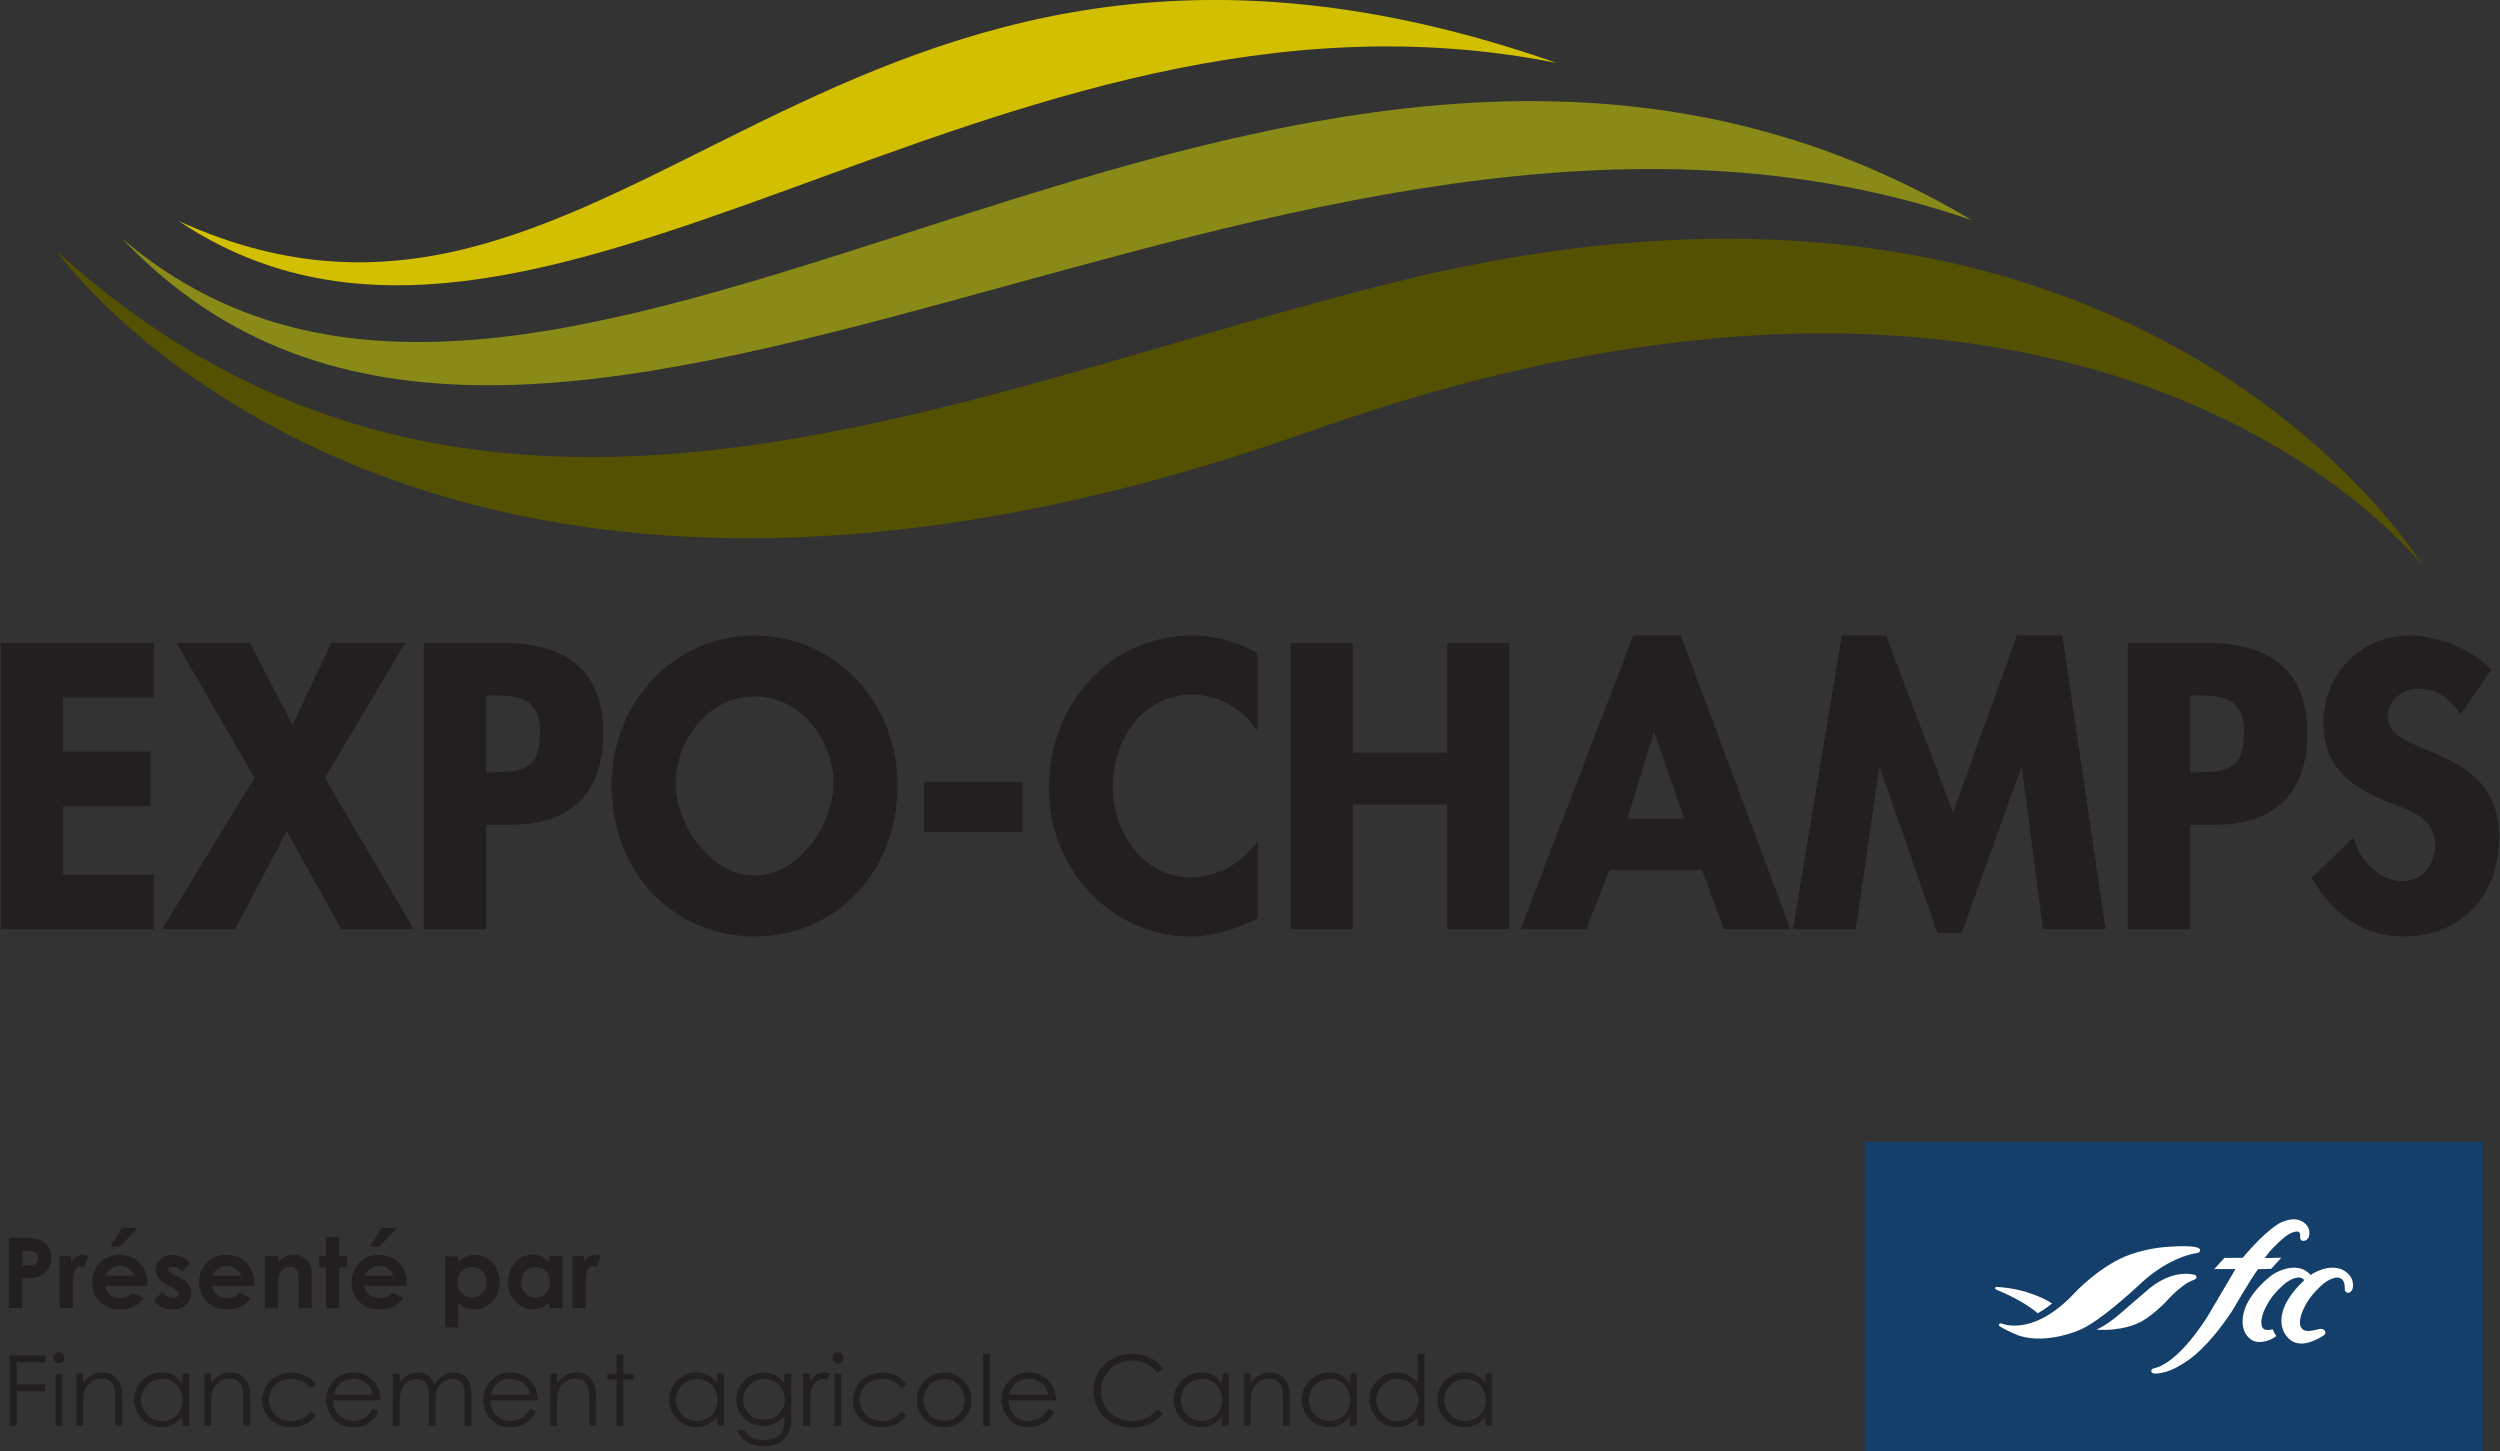 <?xml version="1.0" encoding="UTF-8"?>
<svg xmlns="http://www.w3.org/2000/svg" xmlns:xlink="http://www.w3.org/1999/xlink" width="255px" height="148px" viewBox="0 0 255 148" version="1.1">
<rect x="0" y="0" width="255" height="148" fill="#333333" stroke="none"/>
<g id="surface1">
<path style=" stroke:none;fill-rule:nonzero;fill:rgb(13.725%,12.157%,12.549%);fill-opacity:1;" d="M 0.09 94.773 L 15.695 94.773 L 15.695 89.195 L 6.438 89.195 L 6.438 82.246 L 15.355 82.246 L 15.355 76.668 L 6.438 76.668 L 6.438 71.16 L 15.695 71.16 L 15.695 65.582 L 0.09 65.582 Z M 0.09 94.773 "/>
<path style=" stroke:none;fill-rule:nonzero;fill:rgb(13.725%,12.157%,12.549%);fill-opacity:1;" d="M 41.328 65.582 L 33.801 65.582 L 29.832 73.941 L 25.504 65.582 L 18.004 65.582 L 25.953 79.34 L 16.535 94.773 L 23.984 94.773 L 29.25 84.777 L 34.809 94.773 L 42.199 94.773 L 33.141 79.348 Z M 41.328 65.582 "/>
<path style=" stroke:none;fill-rule:nonzero;fill:rgb(13.725%,12.157%,12.549%);fill-opacity:1;" d="M 51.227 65.582 L 43.227 65.582 L 43.227 94.773 L 49.574 94.773 L 49.574 84.137 L 51.984 84.137 C 58.234 84.137 61.543 80.898 61.543 74.781 C 61.543 68.672 58.074 65.582 51.227 65.582 Z M 49.586 70.93 L 50.207 70.93 C 53.445 70.93 55.086 71.52 55.086 74.738 C 55.086 78.18 53.555 78.777 50.355 78.777 L 49.586 78.777 Z M 49.586 70.93 "/>
<path style=" stroke:none;fill-rule:nonzero;fill:rgb(13.725%,12.157%,12.549%);fill-opacity:1;" d="M 76.969 64.824 C 68.789 64.824 62.383 71.551 62.383 80.137 C 62.383 88.914 68.652 95.523 76.969 95.523 C 85.285 95.523 91.555 88.906 91.555 80.137 C 91.555 71.551 85.145 64.824 76.969 64.824 Z M 76.969 71.039 C 81.777 71.039 85.016 75.629 85.016 79.91 C 85.016 84.168 81.426 89.305 76.969 89.305 C 72.512 89.305 68.922 84.168 68.922 79.91 C 68.922 75.629 72.16 71.039 76.969 71.039 Z M 76.969 71.039 "/>
<path style=" stroke:none;fill-rule:nonzero;fill:rgb(13.725%,12.157%,12.549%);fill-opacity:1;" d="M 94.254 79.77 L 104.301 79.77 L 104.301 84.855 L 94.254 84.855 Z M 94.254 79.77 "/>
<path style=" stroke:none;fill-rule:nonzero;fill:rgb(13.725%,12.157%,12.549%);fill-opacity:1;" d="M 121.527 64.824 C 113.367 64.824 106.98 71.66 106.98 80.398 C 106.98 88.734 113.457 95.523 121.406 95.523 C 124.035 95.523 126.355 94.594 128.074 93.793 L 128.293 93.695 L 128.293 85.855 L 127.637 86.605 C 126.066 88.387 123.734 89.496 121.555 89.496 C 116.52 89.496 113.508 84.816 113.508 80.289 C 113.508 75.719 116.34 70.852 121.586 70.852 C 123.875 70.852 126.125 71.93 127.625 73.73 L 128.285 74.531 L 128.285 66.633 L 128.086 66.523 C 126.055 65.414 123.777 64.824 121.527 64.824 Z M 121.527 64.824 "/>
<path style=" stroke:none;fill-rule:nonzero;fill:rgb(13.725%,12.157%,12.549%);fill-opacity:1;" d="M 147.598 76.777 L 137.992 76.777 L 137.992 65.582 L 131.645 65.582 L 131.645 94.773 L 137.992 94.773 L 137.992 82.059 L 147.598 82.059 L 147.598 94.773 L 153.949 94.773 L 153.949 65.582 L 147.598 65.582 Z M 147.598 76.777 "/>
<path style=" stroke:none;fill-rule:nonzero;fill:rgb(13.725%,12.157%,12.549%);fill-opacity:1;" d="M 166.586 64.824 L 155.098 94.773 L 161.805 94.773 L 164.164 88.777 L 173.633 88.777 L 175.844 94.773 L 182.621 94.773 L 171.441 64.824 Z M 171.793 83.496 L 166.004 83.496 L 168.715 74.629 Z M 171.793 83.496 "/>
<path style=" stroke:none;fill-rule:nonzero;fill:rgb(13.725%,12.157%,12.549%);fill-opacity:1;" d="M 205.734 64.824 L 199.207 82.867 L 192.387 64.824 L 187.859 64.824 L 182.891 94.773 L 189.297 94.773 L 191.699 78.16 L 197.617 95.152 L 200.094 95.152 L 206.223 78.168 L 208.375 94.773 L 214.77 94.773 L 210.363 64.824 Z M 205.734 64.824 "/>
<path style=" stroke:none;fill-rule:nonzero;fill:rgb(13.725%,12.157%,12.549%);fill-opacity:1;" d="M 225.039 65.582 L 217.039 65.582 L 217.039 94.773 L 223.391 94.773 L 223.391 84.137 L 225.797 84.137 C 232.047 84.137 235.355 80.898 235.355 74.781 C 235.355 68.672 231.887 65.582 225.039 65.582 Z M 223.398 70.93 L 224.02 70.93 C 227.258 70.93 228.898 71.52 228.898 74.738 C 228.898 78.18 227.367 78.777 224.168 78.777 L 223.398 78.777 Z M 223.398 70.93 "/>
<path style=" stroke:none;fill-rule:nonzero;fill:rgb(13.725%,12.157%,12.549%);fill-opacity:1;" d="M 247.562 76.5 C 245.312 75.559 243.543 74.82 243.543 73.082 C 243.543 71.379 245.164 70.25 246.672 70.25 C 248.273 70.25 249.582 70.973 250.684 72.441 L 250.992 72.859 L 254.082 68.332 L 253.879 68.113 C 252 66.051 248.273 64.824 245.754 64.824 C 240.844 64.824 236.996 68.73 236.996 73.719 C 236.996 78.207 239.645 80.219 243.633 81.836 L 244.094 82.008 C 246.203 82.809 248.383 83.637 248.383 86.125 C 248.383 87.984 247.242 89.867 245.062 89.867 C 242.684 89.867 240.895 87.848 240.234 85.965 L 240.043 85.418 L 235.785 89.547 L 235.938 89.797 C 238.195 93.543 241.363 95.523 245.094 95.523 C 250.973 95.523 254.91 91.465 254.91 85.418 C 254.93 79.59 250.84 77.879 247.562 76.5 Z M 247.562 76.5 "/>
<path style=" stroke:none;fill-rule:nonzero;fill:rgb(33.333%,31.765%,0.784%);fill-opacity:1;" d="M 5.859 25.703 C 5.859 25.703 41.719 76.629 133.691 43.969 C 214.59 15.246 247.152 57.746 247.152 57.746 C 247.152 57.746 218.672 10.309 143.379 28.512 C 98.582 39.348 48.867 64.613 5.859 25.703 Z M 5.859 25.703 "/>
<path style=" stroke:none;fill-rule:nonzero;fill:rgb(53.725%,54.118%,9.02%);fill-opacity:1;" d="M 12.477 24.352 C 54.383 68.543 131.105 -1.738 201.145 22.465 C 131.195 -19.176 57.465 62.715 12.477 24.352 Z M 12.477 24.352 "/>
<path style=" stroke:none;fill-rule:nonzero;fill:rgb(82.353%,74.902%,0%);fill-opacity:1;" d="M 18.223 22.543 C 54.523 46.848 101.172 -5.09 158.816 6.43 C 84.445 -19.586 63.402 43.09 18.223 22.543 Z M 18.223 22.543 "/>
<path style=" stroke:none;fill-rule:nonzero;fill:rgb(13.725%,12.157%,12.549%);fill-opacity:1;" d="M 0.918 126.258 L 2.379 126.258 C 3.168 126.258 3.738 126.324 4.09 126.477 C 4.438 126.617 4.719 126.855 4.918 127.176 C 5.117 127.496 5.219 127.887 5.219 128.336 C 5.219 128.836 5.09 129.254 4.816 129.586 C 4.547 129.914 4.199 130.145 3.738 130.273 C 3.469 130.355 2.988 130.387 2.277 130.387 L 2.277 133.426 L 0.898 133.426 L 0.898 126.258 Z M 2.301 129.066 L 2.738 129.066 C 3.078 129.066 3.32 129.047 3.457 128.996 C 3.598 128.945 3.699 128.863 3.777 128.754 C 3.859 128.645 3.898 128.504 3.898 128.344 C 3.898 128.066 3.789 127.867 3.57 127.734 C 3.41 127.645 3.117 127.594 2.688 127.594 L 2.301 127.594 Z M 2.301 129.066 "/>
<path style=" stroke:none;fill-rule:nonzero;fill:rgb(13.725%,12.157%,12.549%);fill-opacity:1;" d="M 6.109 128.125 L 7.258 128.125 L 7.258 128.797 C 7.379 128.535 7.547 128.336 7.758 128.195 C 7.969 128.055 8.188 127.984 8.438 127.984 C 8.605 127.984 8.797 128.035 8.988 128.125 L 8.566 129.273 C 8.406 129.195 8.277 129.156 8.176 129.156 C 7.969 129.156 7.797 129.285 7.648 129.535 C 7.508 129.785 7.438 130.285 7.438 131.023 L 7.438 133.434 L 6.098 133.434 L 6.098 128.125 Z M 6.109 128.125 "/>
<path style=" stroke:none;fill-rule:nonzero;fill:rgb(13.725%,12.157%,12.549%);fill-opacity:1;" d="M 15.035 131.164 L 10.715 131.164 C 10.777 131.543 10.945 131.844 11.215 132.062 C 11.488 132.285 11.836 132.395 12.258 132.395 C 12.758 132.395 13.195 132.223 13.555 131.875 L 14.684 132.402 C 14.406 132.805 14.066 133.094 13.664 133.285 C 13.277 133.473 12.805 133.574 12.258 133.574 C 11.418 133.574 10.727 133.312 10.195 132.785 C 9.668 132.254 9.406 131.605 9.406 130.816 C 9.406 130.004 9.668 129.336 10.195 128.797 C 10.727 128.254 11.387 127.996 12.188 127.996 C 13.027 127.996 13.715 128.266 14.246 128.797 C 14.777 129.336 15.035 130.035 15.035 130.914 Z M 13.688 130.125 C 13.598 129.824 13.426 129.586 13.156 129.406 C 12.887 129.227 12.586 129.125 12.246 129.125 C 11.867 129.125 11.535 129.227 11.258 129.434 C 11.078 129.566 10.918 129.797 10.766 130.125 Z M 12.445 125.246 L 14.035 125.246 L 12.234 127.156 L 11.266 127.156 Z M 12.445 125.246 "/>
<path style=" stroke:none;fill-rule:nonzero;fill:rgb(13.725%,12.157%,12.549%);fill-opacity:1;" d="M 19.402 128.875 L 18.574 129.703 C 18.234 129.375 17.926 129.207 17.656 129.207 C 17.504 129.207 17.383 129.234 17.305 129.297 C 17.215 129.355 17.176 129.434 17.176 129.535 C 17.176 129.605 17.203 129.676 17.254 129.734 C 17.305 129.797 17.445 129.875 17.656 129.984 L 18.145 130.227 C 18.664 130.477 19.023 130.734 19.215 131.004 C 19.402 131.266 19.504 131.574 19.504 131.934 C 19.504 132.402 19.336 132.805 18.973 133.113 C 18.625 133.434 18.156 133.582 17.566 133.582 C 16.785 133.582 16.156 133.285 15.695 132.676 L 16.523 131.785 C 16.684 131.965 16.863 132.113 17.074 132.223 C 17.285 132.336 17.477 132.395 17.633 132.395 C 17.816 132.395 17.953 132.355 18.066 132.266 C 18.176 132.176 18.223 132.086 18.223 131.973 C 18.223 131.766 18.023 131.562 17.633 131.375 L 17.184 131.156 C 16.316 130.727 15.887 130.184 15.887 129.523 C 15.887 129.105 16.047 128.746 16.375 128.445 C 16.703 128.145 17.125 127.996 17.625 127.996 C 17.973 127.996 18.305 128.074 18.605 128.227 C 18.934 128.375 19.195 128.586 19.402 128.875 Z M 19.402 128.875 "/>
<path style=" stroke:none;fill-rule:nonzero;fill:rgb(13.725%,12.157%,12.549%);fill-opacity:1;" d="M 25.934 131.164 L 21.613 131.164 C 21.672 131.543 21.844 131.844 22.113 132.062 C 22.383 132.285 22.734 132.395 23.152 132.395 C 23.652 132.395 24.094 132.223 24.453 131.875 L 25.582 132.402 C 25.301 132.805 24.961 133.094 24.562 133.285 C 24.172 133.473 23.703 133.574 23.152 133.574 C 22.312 133.574 21.625 133.312 21.094 132.785 C 20.562 132.254 20.305 131.605 20.305 130.816 C 20.305 130.004 20.562 129.336 21.094 128.797 C 21.625 128.254 22.285 127.996 23.082 127.996 C 23.922 127.996 24.613 128.266 25.145 128.797 C 25.672 129.336 25.934 130.035 25.934 130.914 Z M 24.594 130.125 C 24.504 129.824 24.332 129.586 24.062 129.406 C 23.793 129.227 23.492 129.125 23.152 129.125 C 22.773 129.125 22.445 129.227 22.164 129.434 C 21.984 129.566 21.824 129.797 21.672 130.125 Z M 24.594 130.125 "/>
<path style=" stroke:none;fill-rule:nonzero;fill:rgb(13.725%,12.157%,12.549%);fill-opacity:1;" d="M 27.031 128.125 L 28.383 128.125 L 28.383 128.664 C 28.684 128.414 28.961 128.234 29.211 128.137 C 29.461 128.035 29.711 127.984 29.973 127.984 C 30.5 127.984 30.949 128.164 31.32 128.535 C 31.633 128.844 31.789 129.305 31.789 129.926 L 31.789 133.434 L 30.461 133.434 L 30.461 131.105 C 30.461 130.477 30.43 130.043 30.371 129.844 C 30.312 129.637 30.211 129.477 30.07 129.363 C 29.93 129.254 29.75 129.207 29.543 129.207 C 29.273 129.207 29.031 129.297 28.84 129.477 C 28.641 129.656 28.512 129.906 28.434 130.227 C 28.391 130.395 28.371 130.754 28.371 131.305 L 28.371 133.434 L 27.023 133.434 L 27.023 128.125 Z M 27.031 128.125 "/>
<path style=" stroke:none;fill-rule:nonzero;fill:rgb(13.725%,12.157%,12.549%);fill-opacity:1;" d="M 33.25 126.164 L 34.602 126.164 L 34.602 128.125 L 35.398 128.125 L 35.398 129.273 L 34.602 129.273 L 34.602 133.445 L 33.25 133.445 L 33.25 129.273 L 32.562 129.273 L 32.562 128.125 L 33.25 128.125 Z M 33.25 126.164 "/>
<path style=" stroke:none;fill-rule:nonzero;fill:rgb(13.725%,12.157%,12.549%);fill-opacity:1;" d="M 41.488 131.164 L 37.168 131.164 C 37.23 131.543 37.398 131.844 37.668 132.062 C 37.938 132.285 38.289 132.395 38.711 132.395 C 39.207 132.395 39.648 132.223 40.008 131.875 L 41.137 132.402 C 40.859 132.805 40.52 133.094 40.117 133.285 C 39.73 133.473 39.258 133.574 38.711 133.574 C 37.871 133.574 37.18 133.312 36.648 132.785 C 36.121 132.254 35.859 131.605 35.859 130.816 C 35.859 130.004 36.121 129.336 36.648 128.797 C 37.18 128.254 37.84 127.996 38.641 127.996 C 39.48 127.996 40.168 128.266 40.699 128.797 C 41.227 129.336 41.488 130.035 41.488 130.914 Z M 40.137 130.125 C 40.047 129.824 39.879 129.586 39.609 129.406 C 39.34 129.227 39.039 129.125 38.699 129.125 C 38.32 129.125 37.988 129.227 37.711 129.434 C 37.531 129.566 37.371 129.797 37.219 130.125 Z M 38.91 125.246 L 40.5 125.246 L 38.699 127.156 L 37.73 127.156 Z M 38.91 125.246 "/>
<path style=" stroke:none;fill-rule:nonzero;fill:rgb(13.725%,12.157%,12.549%);fill-opacity:1;" d="M 46.738 128.125 L 46.738 128.715 C 46.977 128.477 47.246 128.297 47.527 128.176 C 47.805 128.055 48.117 127.996 48.438 127.996 C 49.137 127.996 49.727 128.254 50.227 128.785 C 50.715 129.305 50.957 129.984 50.957 130.805 C 50.957 131.594 50.707 132.254 50.195 132.785 C 49.688 133.312 49.086 133.582 48.395 133.582 C 48.086 133.582 47.797 133.535 47.535 133.426 C 47.266 133.312 47.008 133.133 46.746 132.895 L 46.746 135.395 L 45.406 135.395 L 45.406 128.137 L 46.738 128.137 Z M 48.156 129.227 C 47.738 129.227 47.375 129.363 47.098 129.656 C 46.816 129.945 46.676 130.316 46.676 130.773 C 46.676 131.246 46.816 131.625 47.098 131.914 C 47.375 132.203 47.727 132.355 48.156 132.355 C 48.566 132.355 48.918 132.203 49.195 131.914 C 49.477 131.625 49.617 131.246 49.617 130.785 C 49.617 130.324 49.477 129.953 49.195 129.664 C 48.926 129.363 48.578 129.227 48.156 129.227 Z M 48.156 129.227 "/>
<path style=" stroke:none;fill-rule:nonzero;fill:rgb(13.725%,12.157%,12.549%);fill-opacity:1;" d="M 56.023 128.125 L 57.375 128.125 L 57.375 133.434 L 56.023 133.434 L 56.023 132.875 C 55.766 133.125 55.496 133.305 55.234 133.402 C 54.973 133.516 54.684 133.562 54.375 133.562 C 53.684 133.562 53.086 133.293 52.574 132.766 C 52.066 132.234 51.816 131.574 51.816 130.785 C 51.816 129.965 52.066 129.297 52.547 128.766 C 53.023 128.234 53.625 127.977 54.324 127.977 C 54.645 127.977 54.945 128.035 55.234 128.156 C 55.523 128.273 55.773 128.457 56.016 128.695 L 56.016 128.125 Z M 54.613 129.227 C 54.195 129.227 53.855 129.375 53.574 129.664 C 53.297 129.953 53.164 130.324 53.164 130.785 C 53.164 131.246 53.305 131.625 53.586 131.914 C 53.863 132.203 54.203 132.355 54.625 132.355 C 55.043 132.355 55.395 132.203 55.676 131.914 C 55.953 131.625 56.094 131.246 56.094 130.773 C 56.094 130.316 55.953 129.934 55.676 129.656 C 55.395 129.375 55.035 129.227 54.613 129.227 Z M 54.613 129.227 "/>
<path style=" stroke:none;fill-rule:nonzero;fill:rgb(13.725%,12.157%,12.549%);fill-opacity:1;" d="M 58.414 128.125 L 59.562 128.125 L 59.562 128.797 C 59.684 128.535 59.852 128.336 60.062 128.195 C 60.273 128.055 60.492 127.984 60.742 127.984 C 60.914 127.984 61.102 128.035 61.293 128.125 L 60.871 129.273 C 60.715 129.195 60.582 129.156 60.484 129.156 C 60.273 129.156 60.102 129.285 59.953 129.535 C 59.812 129.785 59.742 130.285 59.742 131.023 L 59.742 133.434 L 58.402 133.434 L 58.402 128.125 Z M 58.414 128.125 "/>
<path style=" stroke:none;fill-rule:nonzero;fill:rgb(13.725%,12.157%,12.549%);fill-opacity:1;" d="M 0.98 138.254 L 4.609 138.254 L 4.609 138.953 L 1.699 138.953 L 1.699 141.203 L 4.609 141.203 L 4.609 141.902 L 1.699 141.902 L 1.699 145.43 L 0.98 145.43 Z M 0.98 138.254 "/>
<path style=" stroke:none;fill-rule:nonzero;fill:rgb(13.725%,12.157%,12.549%);fill-opacity:1;" d="M 5.996 137.941 C 6.156 137.941 6.289 138.004 6.398 138.113 C 6.508 138.223 6.566 138.352 6.566 138.512 C 6.566 138.664 6.508 138.801 6.398 138.914 C 6.289 139.023 6.148 139.082 5.996 139.082 C 5.848 139.082 5.707 139.023 5.598 138.914 C 5.488 138.801 5.43 138.672 5.43 138.512 C 5.43 138.352 5.477 138.223 5.598 138.113 C 5.719 138.004 5.836 137.941 5.996 137.941 Z M 5.656 140.121 L 6.348 140.121 L 6.348 145.43 L 5.656 145.43 Z M 5.656 140.121 "/>
<path style=" stroke:none;fill-rule:nonzero;fill:rgb(13.725%,12.157%,12.549%);fill-opacity:1;" d="M 7.777 140.121 L 8.469 140.121 L 8.469 141.07 C 8.746 140.711 9.047 140.434 9.387 140.254 C 9.727 140.07 10.086 139.98 10.477 139.98 C 10.875 139.98 11.238 140.082 11.547 140.281 C 11.855 140.48 12.086 140.754 12.234 141.102 C 12.387 141.441 12.457 141.973 12.457 142.703 L 12.457 145.43 L 11.766 145.43 L 11.766 142.902 C 11.766 142.293 11.734 141.883 11.688 141.672 C 11.605 141.32 11.457 141.051 11.227 140.883 C 10.996 140.703 10.707 140.613 10.336 140.613 C 9.918 140.613 9.547 140.754 9.219 141.023 C 8.887 141.293 8.668 141.633 8.566 142.043 C 8.496 142.301 8.469 142.793 8.469 143.492 L 8.469 145.441 L 7.777 145.441 Z M 7.777 140.121 "/>
<path style=" stroke:none;fill-rule:nonzero;fill:rgb(13.725%,12.157%,12.549%);fill-opacity:1;" d="M 19.285 140.121 L 19.285 145.43 L 18.605 145.43 L 18.605 144.52 C 18.316 144.871 17.996 145.129 17.633 145.312 C 17.273 145.492 16.887 145.57 16.453 145.57 C 15.695 145.57 15.047 145.301 14.504 144.75 C 13.965 144.211 13.695 143.543 13.695 142.762 C 13.695 142 13.965 141.344 14.504 140.801 C 15.047 140.262 15.695 139.98 16.465 139.98 C 16.906 139.98 17.305 140.07 17.664 140.262 C 18.023 140.453 18.336 140.723 18.605 141.094 L 18.605 140.113 L 19.285 140.113 Z M 16.523 140.652 C 16.145 140.652 15.785 140.742 15.465 140.934 C 15.137 141.121 14.887 141.383 14.684 141.723 C 14.496 142.062 14.395 142.422 14.395 142.793 C 14.395 143.16 14.496 143.52 14.684 143.859 C 14.875 144.199 15.137 144.473 15.465 144.66 C 15.797 144.852 16.145 144.949 16.516 144.949 C 16.895 144.949 17.254 144.859 17.586 144.672 C 17.914 144.48 18.184 144.23 18.363 143.902 C 18.543 143.582 18.633 143.223 18.633 142.812 C 18.633 142.191 18.426 141.684 18.023 141.273 C 17.625 140.852 17.125 140.652 16.523 140.652 Z M 16.523 140.652 "/>
<path style=" stroke:none;fill-rule:nonzero;fill:rgb(13.725%,12.157%,12.549%);fill-opacity:1;" d="M 20.832 140.121 L 21.523 140.121 L 21.523 141.07 C 21.805 140.711 22.102 140.434 22.445 140.254 C 22.785 140.07 23.145 139.98 23.531 139.98 C 23.934 139.98 24.293 140.082 24.602 140.281 C 24.914 140.48 25.145 140.754 25.293 141.102 C 25.441 141.441 25.512 141.973 25.512 142.703 L 25.512 145.43 L 24.824 145.43 L 24.824 142.902 C 24.824 142.293 24.793 141.883 24.742 141.672 C 24.664 141.32 24.512 141.051 24.281 140.883 C 24.055 140.703 23.762 140.613 23.395 140.613 C 22.973 140.613 22.602 140.754 22.273 141.023 C 21.945 141.293 21.723 141.633 21.625 142.043 C 21.555 142.301 21.523 142.793 21.523 143.492 L 21.523 145.441 L 20.832 145.441 Z M 20.832 140.121 "/>
<path style=" stroke:none;fill-rule:nonzero;fill:rgb(13.725%,12.157%,12.549%);fill-opacity:1;" d="M 32.199 141.23 L 31.652 141.57 C 31.18 140.953 30.531 140.641 29.711 140.641 C 29.062 140.641 28.512 140.852 28.082 141.262 C 27.652 141.684 27.434 142.18 27.434 142.781 C 27.434 143.172 27.531 143.531 27.73 143.871 C 27.934 144.211 28.203 144.48 28.551 144.66 C 28.902 144.84 29.281 144.941 29.723 144.941 C 30.512 144.941 31.152 144.633 31.652 144.012 L 32.199 144.371 C 31.941 144.75 31.602 145.051 31.172 145.262 C 30.742 145.469 30.25 145.582 29.691 145.582 C 28.84 145.582 28.141 145.312 27.582 144.781 C 27.023 144.25 26.742 143.602 26.742 142.832 C 26.742 142.32 26.871 141.84 27.133 141.402 C 27.391 140.961 27.754 140.613 28.211 140.371 C 28.672 140.133 29.18 140.004 29.742 140.004 C 30.09 140.004 30.441 140.051 30.77 140.164 C 31.102 140.273 31.383 140.41 31.609 140.582 C 31.84 140.742 32.039 140.961 32.199 141.23 Z M 32.199 141.23 "/>
<path style=" stroke:none;fill-rule:nonzero;fill:rgb(13.725%,12.157%,12.549%);fill-opacity:1;" d="M 38.039 143.672 L 38.617 143.973 C 38.43 144.34 38.211 144.641 37.961 144.871 C 37.711 145.102 37.43 145.27 37.121 145.391 C 36.809 145.512 36.449 145.57 36.059 145.57 C 35.18 145.57 34.5 145.289 34.012 144.723 C 33.52 144.152 33.27 143.512 33.27 142.793 C 33.27 142.121 33.48 141.523 33.898 140.992 C 34.43 140.32 35.141 139.98 36.031 139.98 C 36.941 139.98 37.668 140.32 38.219 141.012 C 38.609 141.5 38.809 142.102 38.809 142.832 L 33.98 142.832 C 33.992 143.453 34.191 143.949 34.582 144.352 C 34.969 144.742 35.441 144.941 36.008 144.941 C 36.281 144.941 36.551 144.891 36.809 144.801 C 37.07 144.711 37.289 144.582 37.469 144.422 C 37.641 144.27 37.828 144.02 38.039 143.672 Z M 38.039 142.242 C 37.949 141.883 37.809 141.582 37.641 141.371 C 37.461 141.152 37.23 140.98 36.941 140.844 C 36.648 140.703 36.352 140.641 36.031 140.641 C 35.5 140.641 35.051 140.812 34.672 141.141 C 34.391 141.383 34.18 141.75 34.039 142.242 Z M 38.039 142.242 "/>
<path style=" stroke:none;fill-rule:nonzero;fill:rgb(13.725%,12.157%,12.549%);fill-opacity:1;" d="M 40.078 140.121 L 40.77 140.121 L 40.77 141.043 C 41.008 140.703 41.258 140.453 41.508 140.301 C 41.859 140.094 42.227 139.992 42.609 139.992 C 42.867 139.992 43.117 140.043 43.348 140.141 C 43.578 140.242 43.77 140.383 43.918 140.543 C 44.066 140.711 44.199 140.953 44.309 141.262 C 44.539 140.844 44.828 140.531 45.168 140.312 C 45.508 140.094 45.887 139.992 46.277 139.992 C 46.648 139.992 46.977 140.082 47.258 140.273 C 47.535 140.461 47.746 140.711 47.887 141.051 C 48.027 141.383 48.098 141.883 48.098 142.543 L 48.098 145.441 L 47.387 145.441 L 47.387 142.543 C 47.387 141.973 47.348 141.582 47.266 141.371 C 47.188 141.16 47.047 140.98 46.848 140.852 C 46.648 140.723 46.406 140.652 46.137 140.652 C 45.809 140.652 45.496 140.754 45.219 140.941 C 44.938 141.141 44.738 141.402 44.605 141.723 C 44.477 142.043 44.418 142.59 44.418 143.352 L 44.418 145.43 L 43.727 145.43 L 43.727 142.711 C 43.727 142.07 43.688 141.633 43.609 141.402 C 43.527 141.172 43.387 140.992 43.188 140.852 C 42.988 140.711 42.746 140.641 42.477 140.641 C 42.156 140.641 41.859 140.742 41.59 140.934 C 41.309 141.121 41.109 141.383 40.969 141.703 C 40.84 142.023 40.77 142.523 40.77 143.18 L 40.77 145.43 L 40.078 145.43 Z M 40.078 140.121 "/>
<path style=" stroke:none;fill-rule:nonzero;fill:rgb(13.725%,12.157%,12.549%);fill-opacity:1;" d="M 54.074 143.672 L 54.656 143.973 C 54.465 144.34 54.246 144.641 53.996 144.871 C 53.746 145.102 53.465 145.27 53.156 145.391 C 52.844 145.512 52.484 145.57 52.094 145.57 C 51.215 145.57 50.535 145.289 50.047 144.723 C 49.555 144.152 49.305 143.512 49.305 142.793 C 49.305 142.121 49.516 141.523 49.938 140.992 C 50.465 140.32 51.176 139.98 52.066 139.98 C 52.977 139.98 53.703 140.32 54.254 141.012 C 54.645 141.5 54.844 142.102 54.844 142.832 L 50.016 142.832 C 50.027 143.453 50.227 143.949 50.617 144.352 C 51.004 144.742 51.477 144.941 52.047 144.941 C 52.316 144.941 52.586 144.891 52.844 144.801 C 53.105 144.711 53.324 144.582 53.504 144.422 C 53.664 144.27 53.863 144.02 54.074 143.672 Z M 54.074 142.242 C 53.984 141.883 53.844 141.582 53.676 141.371 C 53.496 141.152 53.266 140.98 52.977 140.844 C 52.684 140.711 52.387 140.641 52.066 140.641 C 51.535 140.641 51.086 140.812 50.707 141.141 C 50.426 141.383 50.215 141.75 50.074 142.242 Z M 54.074 142.242 "/>
<path style=" stroke:none;fill-rule:nonzero;fill:rgb(13.725%,12.157%,12.549%);fill-opacity:1;" d="M 56.125 140.121 L 56.812 140.121 L 56.812 141.07 C 57.094 140.711 57.395 140.434 57.734 140.254 C 58.074 140.07 58.434 139.98 58.824 139.98 C 59.223 139.98 59.582 140.082 59.895 140.281 C 60.203 140.48 60.434 140.754 60.582 141.102 C 60.734 141.441 60.805 141.973 60.805 142.703 L 60.805 145.43 L 60.113 145.43 L 60.113 142.902 C 60.113 142.293 60.082 141.883 60.035 141.672 C 59.953 141.32 59.805 141.051 59.574 140.883 C 59.344 140.703 59.055 140.613 58.684 140.613 C 58.266 140.613 57.895 140.754 57.562 141.023 C 57.234 141.293 57.016 141.633 56.914 142.043 C 56.844 142.301 56.812 142.793 56.812 143.492 L 56.812 145.441 L 56.125 145.441 Z M 56.125 140.121 "/>
<path style=" stroke:none;fill-rule:nonzero;fill:rgb(13.725%,12.157%,12.549%);fill-opacity:1;" d="M 62.883 138.152 L 63.574 138.152 L 63.574 140.121 L 64.66 140.121 L 64.66 140.711 L 63.574 140.711 L 63.574 145.43 L 62.883 145.43 L 62.883 140.711 L 61.941 140.711 L 61.941 140.121 L 62.883 140.121 Z M 62.883 138.152 "/>
<path style=" stroke:none;fill-rule:nonzero;fill:rgb(13.725%,12.157%,12.549%);fill-opacity:1;" d="M 73.84 140.121 L 73.84 145.43 L 73.16 145.43 L 73.16 144.52 C 72.871 144.871 72.551 145.129 72.191 145.312 C 71.828 145.492 71.441 145.57 71.012 145.57 C 70.25 145.57 69.602 145.301 69.062 144.75 C 68.52 144.211 68.25 143.543 68.25 142.762 C 68.25 142 68.52 141.344 69.062 140.801 C 69.602 140.262 70.25 139.98 71.02 139.98 C 71.461 139.98 71.859 140.07 72.219 140.262 C 72.578 140.453 72.891 140.723 73.16 141.094 L 73.16 140.113 L 73.84 140.113 Z M 71.082 140.652 C 70.699 140.652 70.34 140.742 70.02 140.934 C 69.691 141.121 69.441 141.383 69.242 141.723 C 69.051 142.062 68.949 142.422 68.949 142.793 C 68.949 143.16 69.051 143.52 69.242 143.859 C 69.43 144.199 69.691 144.473 70.02 144.66 C 70.352 144.852 70.699 144.949 71.07 144.949 C 71.449 144.949 71.809 144.859 72.141 144.672 C 72.469 144.48 72.738 144.23 72.918 143.902 C 73.102 143.582 73.191 143.223 73.191 142.812 C 73.191 142.191 72.98 141.684 72.578 141.273 C 72.18 140.852 71.68 140.652 71.082 140.652 Z M 71.082 140.652 "/>
<path style=" stroke:none;fill-rule:nonzero;fill:rgb(13.725%,12.157%,12.549%);fill-opacity:1;" d="M 80.02 140.121 L 80.707 140.121 L 80.707 144.352 C 80.707 145.102 80.637 145.641 80.508 145.992 C 80.328 146.48 80.008 146.852 79.566 147.121 C 79.129 147.391 78.59 147.52 77.957 147.52 C 77.5 147.52 77.09 147.461 76.719 147.332 C 76.348 147.199 76.051 147.031 75.82 146.809 C 75.59 146.59 75.379 146.281 75.18 145.859 L 75.93 145.859 C 76.129 146.211 76.398 146.469 76.719 146.641 C 77.039 146.809 77.438 146.891 77.918 146.891 C 78.387 146.891 78.789 146.801 79.109 146.629 C 79.43 146.461 79.668 146.242 79.797 145.98 C 79.938 145.719 80.008 145.289 80.008 144.711 L 80.008 144.441 C 79.746 144.77 79.43 145.02 79.059 145.191 C 78.68 145.359 78.289 145.449 77.867 145.449 C 77.379 145.449 76.91 145.332 76.48 145.09 C 76.051 144.852 75.711 144.52 75.469 144.109 C 75.23 143.699 75.109 143.25 75.109 142.762 C 75.109 142.273 75.23 141.812 75.48 141.383 C 75.73 140.961 76.07 140.621 76.5 140.371 C 76.938 140.121 77.398 140.004 77.879 140.004 C 78.277 140.004 78.656 140.082 79 140.254 C 79.348 140.422 79.68 140.691 79.996 141.062 L 79.996 140.121 Z M 77.977 140.652 C 77.59 140.652 77.23 140.742 76.891 140.934 C 76.559 141.121 76.289 141.383 76.098 141.711 C 75.91 142.043 75.809 142.402 75.809 142.781 C 75.809 143.359 76.008 143.84 76.398 144.23 C 76.789 144.621 77.309 144.801 77.93 144.801 C 78.559 144.801 79.066 144.609 79.457 144.23 C 79.848 143.852 80.039 143.359 80.039 142.742 C 80.039 142.34 79.949 141.98 79.77 141.672 C 79.59 141.363 79.34 141.113 79.02 140.922 C 78.707 140.742 78.359 140.652 77.977 140.652 Z M 77.977 140.652 "/>
<path style=" stroke:none;fill-rule:nonzero;fill:rgb(13.725%,12.157%,12.549%);fill-opacity:1;" d="M 81.926 140.121 L 82.637 140.121 L 82.637 140.902 C 82.848 140.594 83.066 140.371 83.309 140.211 C 83.535 140.062 83.785 139.98 84.035 139.98 C 84.227 139.98 84.426 140.043 84.648 140.164 L 84.285 140.742 C 84.148 140.684 84.016 140.652 83.918 140.652 C 83.688 140.652 83.469 140.742 83.246 140.934 C 83.035 141.121 82.867 141.41 82.758 141.801 C 82.668 142.102 82.629 142.723 82.629 143.641 L 82.629 145.441 L 81.918 145.441 L 81.918 140.121 Z M 81.926 140.121 "/>
<path style=" stroke:none;fill-rule:nonzero;fill:rgb(13.725%,12.157%,12.549%);fill-opacity:1;" d="M 85.465 137.941 C 85.625 137.941 85.758 138.004 85.867 138.113 C 85.977 138.223 86.035 138.352 86.035 138.512 C 86.035 138.664 85.977 138.801 85.867 138.914 C 85.758 139.023 85.617 139.082 85.465 139.082 C 85.316 139.082 85.176 139.023 85.066 138.914 C 84.957 138.801 84.898 138.672 84.898 138.512 C 84.898 138.352 84.945 138.223 85.066 138.113 C 85.188 138.004 85.305 137.941 85.465 137.941 Z M 85.117 140.121 L 85.805 140.121 L 85.805 145.43 L 85.117 145.43 Z M 85.117 140.121 "/>
<path style=" stroke:none;fill-rule:nonzero;fill:rgb(13.725%,12.157%,12.549%);fill-opacity:1;" d="M 92.453 141.23 L 91.906 141.57 C 91.434 140.953 90.785 140.641 89.965 140.641 C 89.316 140.641 88.766 140.852 88.336 141.262 C 87.906 141.684 87.688 142.18 87.688 142.781 C 87.688 143.172 87.785 143.531 87.984 143.871 C 88.188 144.211 88.457 144.48 88.805 144.66 C 89.156 144.84 89.535 144.941 89.977 144.941 C 90.766 144.941 91.406 144.633 91.906 144.012 L 92.453 144.371 C 92.195 144.75 91.855 145.051 91.426 145.262 C 90.996 145.469 90.504 145.582 89.945 145.582 C 89.094 145.582 88.395 145.312 87.836 144.781 C 87.277 144.25 86.996 143.602 86.996 142.832 C 86.996 142.32 87.125 141.84 87.387 141.402 C 87.645 140.961 88.004 140.613 88.465 140.371 C 88.926 140.133 89.434 140.004 89.996 140.004 C 90.344 140.004 90.695 140.051 91.023 140.164 C 91.355 140.273 91.633 140.41 91.863 140.582 C 92.094 140.742 92.293 140.961 92.453 141.23 Z M 92.453 141.23 "/>
<path style=" stroke:none;fill-rule:nonzero;fill:rgb(13.725%,12.157%,12.549%);fill-opacity:1;" d="M 96.312 139.992 C 97.145 139.992 97.824 140.293 98.363 140.883 C 98.852 141.422 99.102 142.062 99.102 142.801 C 99.102 143.543 98.844 144.191 98.324 144.75 C 97.805 145.301 97.133 145.582 96.312 145.582 C 95.492 145.582 94.812 145.301 94.293 144.75 C 93.773 144.191 93.516 143.551 93.516 142.801 C 93.516 142.062 93.766 141.434 94.254 140.891 C 94.805 140.281 95.484 139.992 96.312 139.992 Z M 96.312 140.66 C 95.742 140.66 95.242 140.871 94.832 141.293 C 94.426 141.711 94.215 142.223 94.215 142.812 C 94.215 143.191 94.305 143.551 94.492 143.883 C 94.684 144.211 94.934 144.473 95.254 144.652 C 95.574 144.832 95.922 144.922 96.305 144.922 C 96.684 144.922 97.035 144.832 97.352 144.652 C 97.672 144.473 97.922 144.211 98.113 143.883 C 98.305 143.551 98.395 143.191 98.395 142.812 C 98.395 142.211 98.184 141.711 97.773 141.293 C 97.363 140.871 96.883 140.66 96.312 140.66 Z M 96.312 140.66 "/>
<path style=" stroke:none;fill-rule:nonzero;fill:rgb(13.725%,12.157%,12.549%);fill-opacity:1;" d="M 100.281 138.074 L 100.973 138.074 L 100.973 145.43 L 100.281 145.43 Z M 100.281 138.074 "/>
<path style=" stroke:none;fill-rule:nonzero;fill:rgb(13.725%,12.157%,12.549%);fill-opacity:1;" d="M 106.93 143.672 L 107.512 143.973 C 107.32 144.34 107.102 144.641 106.852 144.871 C 106.602 145.102 106.32 145.27 106.012 145.391 C 105.699 145.512 105.34 145.57 104.949 145.57 C 104.07 145.57 103.391 145.289 102.902 144.723 C 102.41 144.152 102.16 143.512 102.16 142.793 C 102.16 142.121 102.371 141.523 102.793 140.992 C 103.32 140.32 104.031 139.98 104.922 139.98 C 105.832 139.98 106.562 140.32 107.109 141.012 C 107.5 141.5 107.699 142.102 107.699 142.832 L 102.863 142.832 C 102.871 143.453 103.07 143.949 103.461 144.352 C 103.852 144.742 104.32 144.941 104.891 144.941 C 105.16 144.941 105.43 144.891 105.691 144.801 C 105.949 144.711 106.172 144.582 106.352 144.422 C 106.52 144.27 106.719 144.02 106.93 143.672 Z M 106.93 142.242 C 106.84 141.883 106.699 141.582 106.531 141.371 C 106.352 141.152 106.121 140.98 105.832 140.844 C 105.539 140.703 105.242 140.641 104.922 140.641 C 104.391 140.641 103.941 140.812 103.562 141.141 C 103.281 141.383 103.07 141.75 102.93 142.242 Z M 106.93 142.242 "/>
<path style=" stroke:none;fill-rule:nonzero;fill:rgb(13.725%,12.157%,12.549%);fill-opacity:1;" d="M 118.637 139.594 L 118.066 140.023 C 117.746 139.613 117.367 139.301 116.93 139.102 C 116.488 138.891 116 138.781 115.469 138.781 C 114.887 138.781 114.359 138.922 113.859 139.191 C 113.367 139.461 112.98 139.832 112.711 140.301 C 112.438 140.762 112.301 141.293 112.301 141.871 C 112.301 142.75 112.598 143.48 113.207 144.062 C 113.82 144.641 114.578 144.941 115.508 144.941 C 116.527 144.941 117.379 144.551 118.059 143.762 L 118.629 144.191 C 118.266 144.652 117.816 145 117.277 145.25 C 116.738 145.5 116.137 145.621 115.469 145.621 C 114.199 145.621 113.199 145.199 112.469 144.371 C 111.848 143.66 111.551 142.812 111.551 141.812 C 111.551 140.762 111.918 139.871 112.668 139.164 C 113.418 138.441 114.348 138.082 115.469 138.082 C 116.148 138.082 116.758 138.211 117.297 138.484 C 117.848 138.742 118.289 139.113 118.637 139.594 Z M 118.637 139.594 "/>
<path style=" stroke:none;fill-rule:nonzero;fill:rgb(13.725%,12.157%,12.549%);fill-opacity:1;" d="M 125.324 140.121 L 125.324 145.43 L 124.645 145.43 L 124.645 144.52 C 124.355 144.871 124.035 145.129 123.676 145.312 C 123.316 145.492 122.926 145.57 122.496 145.57 C 121.738 145.57 121.086 145.301 120.547 144.75 C 120.008 144.211 119.738 143.543 119.738 142.762 C 119.738 142 120.008 141.344 120.547 140.801 C 121.086 140.262 121.738 139.98 122.508 139.98 C 122.945 139.98 123.348 140.07 123.707 140.262 C 124.066 140.453 124.375 140.723 124.645 141.094 L 124.645 140.113 L 125.324 140.113 Z M 122.566 140.652 C 122.188 140.652 121.828 140.742 121.508 140.934 C 121.176 141.121 120.926 141.383 120.727 141.723 C 120.535 142.062 120.438 142.422 120.438 142.793 C 120.438 143.16 120.535 143.52 120.727 143.859 C 120.918 144.199 121.176 144.473 121.508 144.66 C 121.836 144.852 122.188 144.949 122.555 144.949 C 122.938 144.949 123.297 144.859 123.625 144.672 C 123.957 144.48 124.227 144.23 124.406 143.902 C 124.586 143.582 124.676 143.223 124.676 142.812 C 124.676 142.191 124.465 141.684 124.066 141.273 C 123.668 140.852 123.168 140.652 122.566 140.652 Z M 122.566 140.652 "/>
<path style=" stroke:none;fill-rule:nonzero;fill:rgb(13.725%,12.157%,12.549%);fill-opacity:1;" d="M 126.875 140.121 L 127.566 140.121 L 127.566 141.07 C 127.844 140.711 128.145 140.434 128.484 140.254 C 128.824 140.07 129.184 139.98 129.574 139.98 C 129.973 139.98 130.336 140.082 130.645 140.281 C 130.953 140.48 131.184 140.754 131.332 141.102 C 131.484 141.441 131.555 141.973 131.555 142.703 L 131.555 145.43 L 130.863 145.43 L 130.863 142.902 C 130.863 142.293 130.836 141.883 130.785 141.672 C 130.703 141.32 130.555 141.051 130.324 140.883 C 130.094 140.703 129.805 140.613 129.434 140.613 C 129.016 140.613 128.645 140.754 128.316 141.023 C 127.984 141.293 127.766 141.633 127.664 142.043 C 127.594 142.301 127.566 142.793 127.566 143.492 L 127.566 145.441 L 126.875 145.441 Z M 126.875 140.121 "/>
<path style=" stroke:none;fill-rule:nonzero;fill:rgb(13.725%,12.157%,12.549%);fill-opacity:1;" d="M 138.383 140.121 L 138.383 145.43 L 137.703 145.43 L 137.703 144.52 C 137.414 144.871 137.094 145.129 136.734 145.312 C 136.371 145.492 135.984 145.57 135.555 145.57 C 134.793 145.57 134.145 145.301 133.602 144.75 C 133.062 144.211 132.793 143.543 132.793 142.762 C 132.793 142 133.062 141.344 133.602 140.801 C 134.145 140.262 134.793 139.98 135.562 139.98 C 136.004 139.98 136.402 140.07 136.762 140.262 C 137.121 140.453 137.434 140.723 137.703 141.094 L 137.703 140.113 L 138.383 140.113 Z M 135.621 140.652 C 135.242 140.652 134.883 140.742 134.562 140.934 C 134.234 141.121 133.984 141.383 133.785 141.723 C 133.594 142.062 133.492 142.422 133.492 142.793 C 133.492 143.16 133.594 143.52 133.785 143.859 C 133.973 144.199 134.234 144.473 134.562 144.66 C 134.895 144.852 135.242 144.949 135.613 144.949 C 135.992 144.949 136.352 144.859 136.684 144.672 C 137.012 144.48 137.281 144.23 137.461 143.902 C 137.641 143.582 137.73 143.223 137.73 142.812 C 137.73 142.191 137.523 141.684 137.121 141.273 C 136.723 140.852 136.223 140.652 135.621 140.652 Z M 135.621 140.652 "/>
<path style=" stroke:none;fill-rule:nonzero;fill:rgb(13.725%,12.157%,12.549%);fill-opacity:1;" d="M 145.289 138.074 L 145.289 145.43 L 144.609 145.43 L 144.609 144.52 C 144.32 144.871 144 145.129 143.641 145.312 C 143.281 145.492 142.891 145.57 142.461 145.57 C 141.699 145.57 141.051 145.301 140.512 144.75 C 139.973 144.211 139.703 143.543 139.703 142.762 C 139.703 142 139.973 141.344 140.512 140.801 C 141.051 140.262 141.699 139.98 142.473 139.98 C 142.91 139.98 143.312 140.07 143.672 140.262 C 144.031 140.453 144.34 140.723 144.609 141.094 L 144.609 138.062 L 145.289 138.062 Z M 142.531 140.652 C 142.152 140.652 141.793 140.742 141.473 140.934 C 141.141 141.121 140.891 141.383 140.691 141.723 C 140.5 142.062 140.402 142.422 140.402 142.793 C 140.402 143.16 140.5 143.52 140.691 143.859 C 140.883 144.199 141.141 144.473 141.473 144.66 C 141.801 144.852 142.152 144.949 142.52 144.949 C 142.902 144.949 143.262 144.859 143.59 144.672 C 143.93 144.48 144.191 144.23 144.371 143.902 C 144.551 143.582 144.641 143.223 144.641 142.812 C 144.641 142.191 144.43 141.684 144.031 141.273 C 143.629 140.852 143.129 140.652 142.531 140.652 Z M 142.531 140.652 "/>
<path style=" stroke:none;fill-rule:nonzero;fill:rgb(13.725%,12.157%,12.549%);fill-opacity:1;" d="M 152.199 140.121 L 152.199 145.43 L 151.52 145.43 L 151.52 144.52 C 151.23 144.871 150.91 145.129 150.547 145.312 C 150.188 145.492 149.801 145.57 149.367 145.57 C 148.609 145.57 147.961 145.301 147.418 144.75 C 146.879 144.211 146.609 143.543 146.609 142.762 C 146.609 142 146.879 141.344 147.418 140.801 C 147.961 140.262 148.609 139.98 149.379 139.98 C 149.82 139.98 150.219 140.07 150.578 140.262 C 150.938 140.453 151.25 140.723 151.52 141.094 L 151.52 140.113 L 152.199 140.113 Z M 149.438 140.652 C 149.059 140.652 148.699 140.742 148.379 140.934 C 148.051 141.121 147.801 141.383 147.598 141.723 C 147.41 142.062 147.309 142.422 147.309 142.793 C 147.309 143.16 147.41 143.52 147.598 143.859 C 147.789 144.199 148.051 144.473 148.379 144.66 C 148.711 144.852 149.059 144.949 149.43 144.949 C 149.809 144.949 150.168 144.859 150.5 144.672 C 150.828 144.48 151.098 144.23 151.277 143.902 C 151.457 143.582 151.547 143.223 151.547 142.812 C 151.547 142.191 151.34 141.684 150.938 141.273 C 150.539 140.852 150.027 140.652 149.438 140.652 Z M 149.438 140.652 "/>
<path style=" stroke:none;fill-rule:nonzero;fill:rgb(7.451%,24.706%,41.569%);fill-opacity:1;" d="M 190.219 116.457 L 253.25 116.457 L 253.25 148 L 190.219 148 Z M 190.219 116.457 "/>
<path style=" stroke:none;fill-rule:nonzero;fill:rgb(100%,100%,100%);fill-opacity:1;" d="M 220.879 132.836 C 221.328 132.324 221.809 131.844 222.34 131.414 C 222.699 131.125 223.09 130.824 223.52 130.645 C 223.699 130.574 223.988 130.523 224.039 130.293 C 224.039 130.293 224.078 130.105 223.809 130.016 C 221.27 129.465 219.051 131.586 219.051 131.586 C 218.199 132.293 216.57 133.723 216.57 133.723 C 216.5 133.785 216.43 133.844 216.359 133.902 C 215.699 134.484 214.652 135.285 213.82 135.625 C 216.43 135.805 218.07 134.965 218.07 134.965 C 219.332 134.422 220.879 132.836 220.879 132.836 "/>
<path style=" stroke:none;fill-rule:nonzero;fill:rgb(100%,100%,100%);fill-opacity:1;" d="M 209.203 132.883 C 208.934 132.715 206.844 131.426 203.645 131.266 C 203.504 131.266 203.504 131.383 203.504 131.383 C 203.504 131.406 203.504 131.426 203.516 131.434 C 203.535 131.523 203.656 131.562 203.656 131.562 C 204.234 131.793 206.445 132.734 207.852 133.953 C 207.852 133.953 208.574 133.574 209.312 132.953 C 209.324 132.953 209.281 132.934 209.203 132.883 "/>
<path style=" stroke:none;fill-rule:nonzero;fill:rgb(100%,100%,100%);fill-opacity:1;" d="M 224.051 127.816 C 224.051 127.816 224.391 127.797 224.41 127.535 C 224.457 126.926 221.699 127.145 221.328 127.164 C 219.961 127.234 218.66 127.496 217.359 127.934 C 214.312 128.977 211.633 131.855 211.633 131.855 C 207.793 135.984 204.824 135.254 204.133 134.992 C 203.996 134.953 203.926 135.035 203.914 135.055 C 203.914 135.055 203.906 135.062 203.906 135.062 L 203.906 135.074 C 203.844 135.195 203.973 135.285 204.016 135.312 C 204.023 135.324 204.023 135.324 204.035 135.324 C 204.914 135.875 206.055 136.273 206.055 136.273 C 208.824 137.102 212.012 135.703 212.012 135.703 C 214.242 134.844 218.48 130.793 218.48 130.793 C 220.941 128.566 223.199 127.934 224.051 127.816 "/>
<path style=" stroke:none;fill-rule:nonzero;fill:rgb(100%,100%,100%);fill-opacity:1;" d="M 231.027 128.324 C 231.027 128.324 231.418 127.555 232.938 126.266 C 233.277 125.977 233.785 125.645 234.258 125.617 C 234.355 125.605 234.465 125.637 234.535 125.715 C 234.715 125.914 234.516 126.285 234.695 126.477 C 234.766 126.547 234.867 126.574 234.965 126.574 C 235.227 126.555 235.457 126.355 235.516 126.105 C 235.785 125.086 234.855 124.348 233.918 124.367 C 233.477 124.375 233.066 124.527 232.656 124.688 C 232.656 124.688 231.227 125.336 228.758 128.297 L 226.887 128.305 L 225.859 129.445 L 228.02 129.445 L 225.148 134.312 C 225.148 134.312 222.281 139.023 219.711 139.562 C 219.41 139.633 219.43 139.844 219.43 139.844 C 219.43 140.082 219.781 140.094 219.781 140.102 C 220.328 140.121 221.52 139.961 223.289 138.672 C 223.289 138.672 225.23 137.434 227.699 133.684 C 227.699 133.684 229.617 130.363 230.328 129.453 L 231.656 129.426 L 232.695 128.285 Z M 231.027 128.324 "/>
<path style=" stroke:none;fill-rule:nonzero;fill:rgb(100%,100%,100%);fill-opacity:1;" d="M 238.746 129.434 C 237.395 128.977 235.984 129.855 235.824 129.953 C 235.797 129.977 235.746 130.016 235.688 130.055 C 235.316 129.605 234.805 129.434 234.805 129.434 C 234.285 129.254 233.715 129.273 233.195 129.406 C 232.766 129.516 232.336 129.684 231.957 129.914 C 231.625 130.113 231.328 130.395 231.027 130.645 C 229.539 132.016 229.078 133.234 229.078 133.234 C 228.77 133.965 228.617 134.883 228.879 135.652 C 229.016 136.082 229.309 136.465 229.699 136.691 C 229.906 136.824 230.148 136.871 230.387 136.883 C 230.926 136.902 231.477 136.734 231.938 136.453 C 232.035 136.395 232.098 136.344 232.188 136.273 C 231.918 135.914 231.828 135.594 231.828 135.594 C 231.547 135.652 231.168 135.723 230.918 135.562 C 230.809 135.492 230.738 135.375 230.707 135.254 C 230.656 135.102 230.648 134.945 230.656 134.785 C 230.668 134.672 230.676 134.555 230.707 134.445 C 230.707 134.422 230.719 134.402 230.719 134.383 C 230.809 133.934 230.996 133.523 231.188 133.184 C 231.566 132.414 232.156 131.766 232.605 131.336 C 233.797 130.137 234.598 130.316 234.598 130.316 C 234.797 130.344 234.938 130.445 235.035 130.586 C 235.008 130.613 234.984 130.633 234.984 130.633 C 233.496 132.004 233.035 133.223 233.035 133.223 C 232.027 135.582 233.625 136.684 233.625 136.684 C 234.777 137.562 236.438 136.602 237.055 136.184 C 237.125 136.133 237.273 135.965 237.137 135.734 C 237.137 135.734 236.965 135.414 236.344 135.613 C 235.805 135.762 235.426 135.762 235.426 135.762 C 234.266 135.734 234.656 134.395 234.656 134.395 C 234.746 133.945 234.938 133.535 235.125 133.195 C 235.504 132.426 236.105 131.773 236.547 131.344 C 237.734 130.145 238.535 130.324 238.535 130.324 C 238.863 130.375 239.055 130.633 239.125 130.945 C 239.156 131.094 239.164 131.246 239.164 131.395 C 239.164 131.555 239.164 131.703 239.316 131.805 C 239.453 131.906 239.625 131.875 239.754 131.773 C 239.914 131.645 239.984 131.445 240.004 131.246 C 240.105 129.887 238.746 129.434 238.746 129.434 "/>
</g>
</svg>
